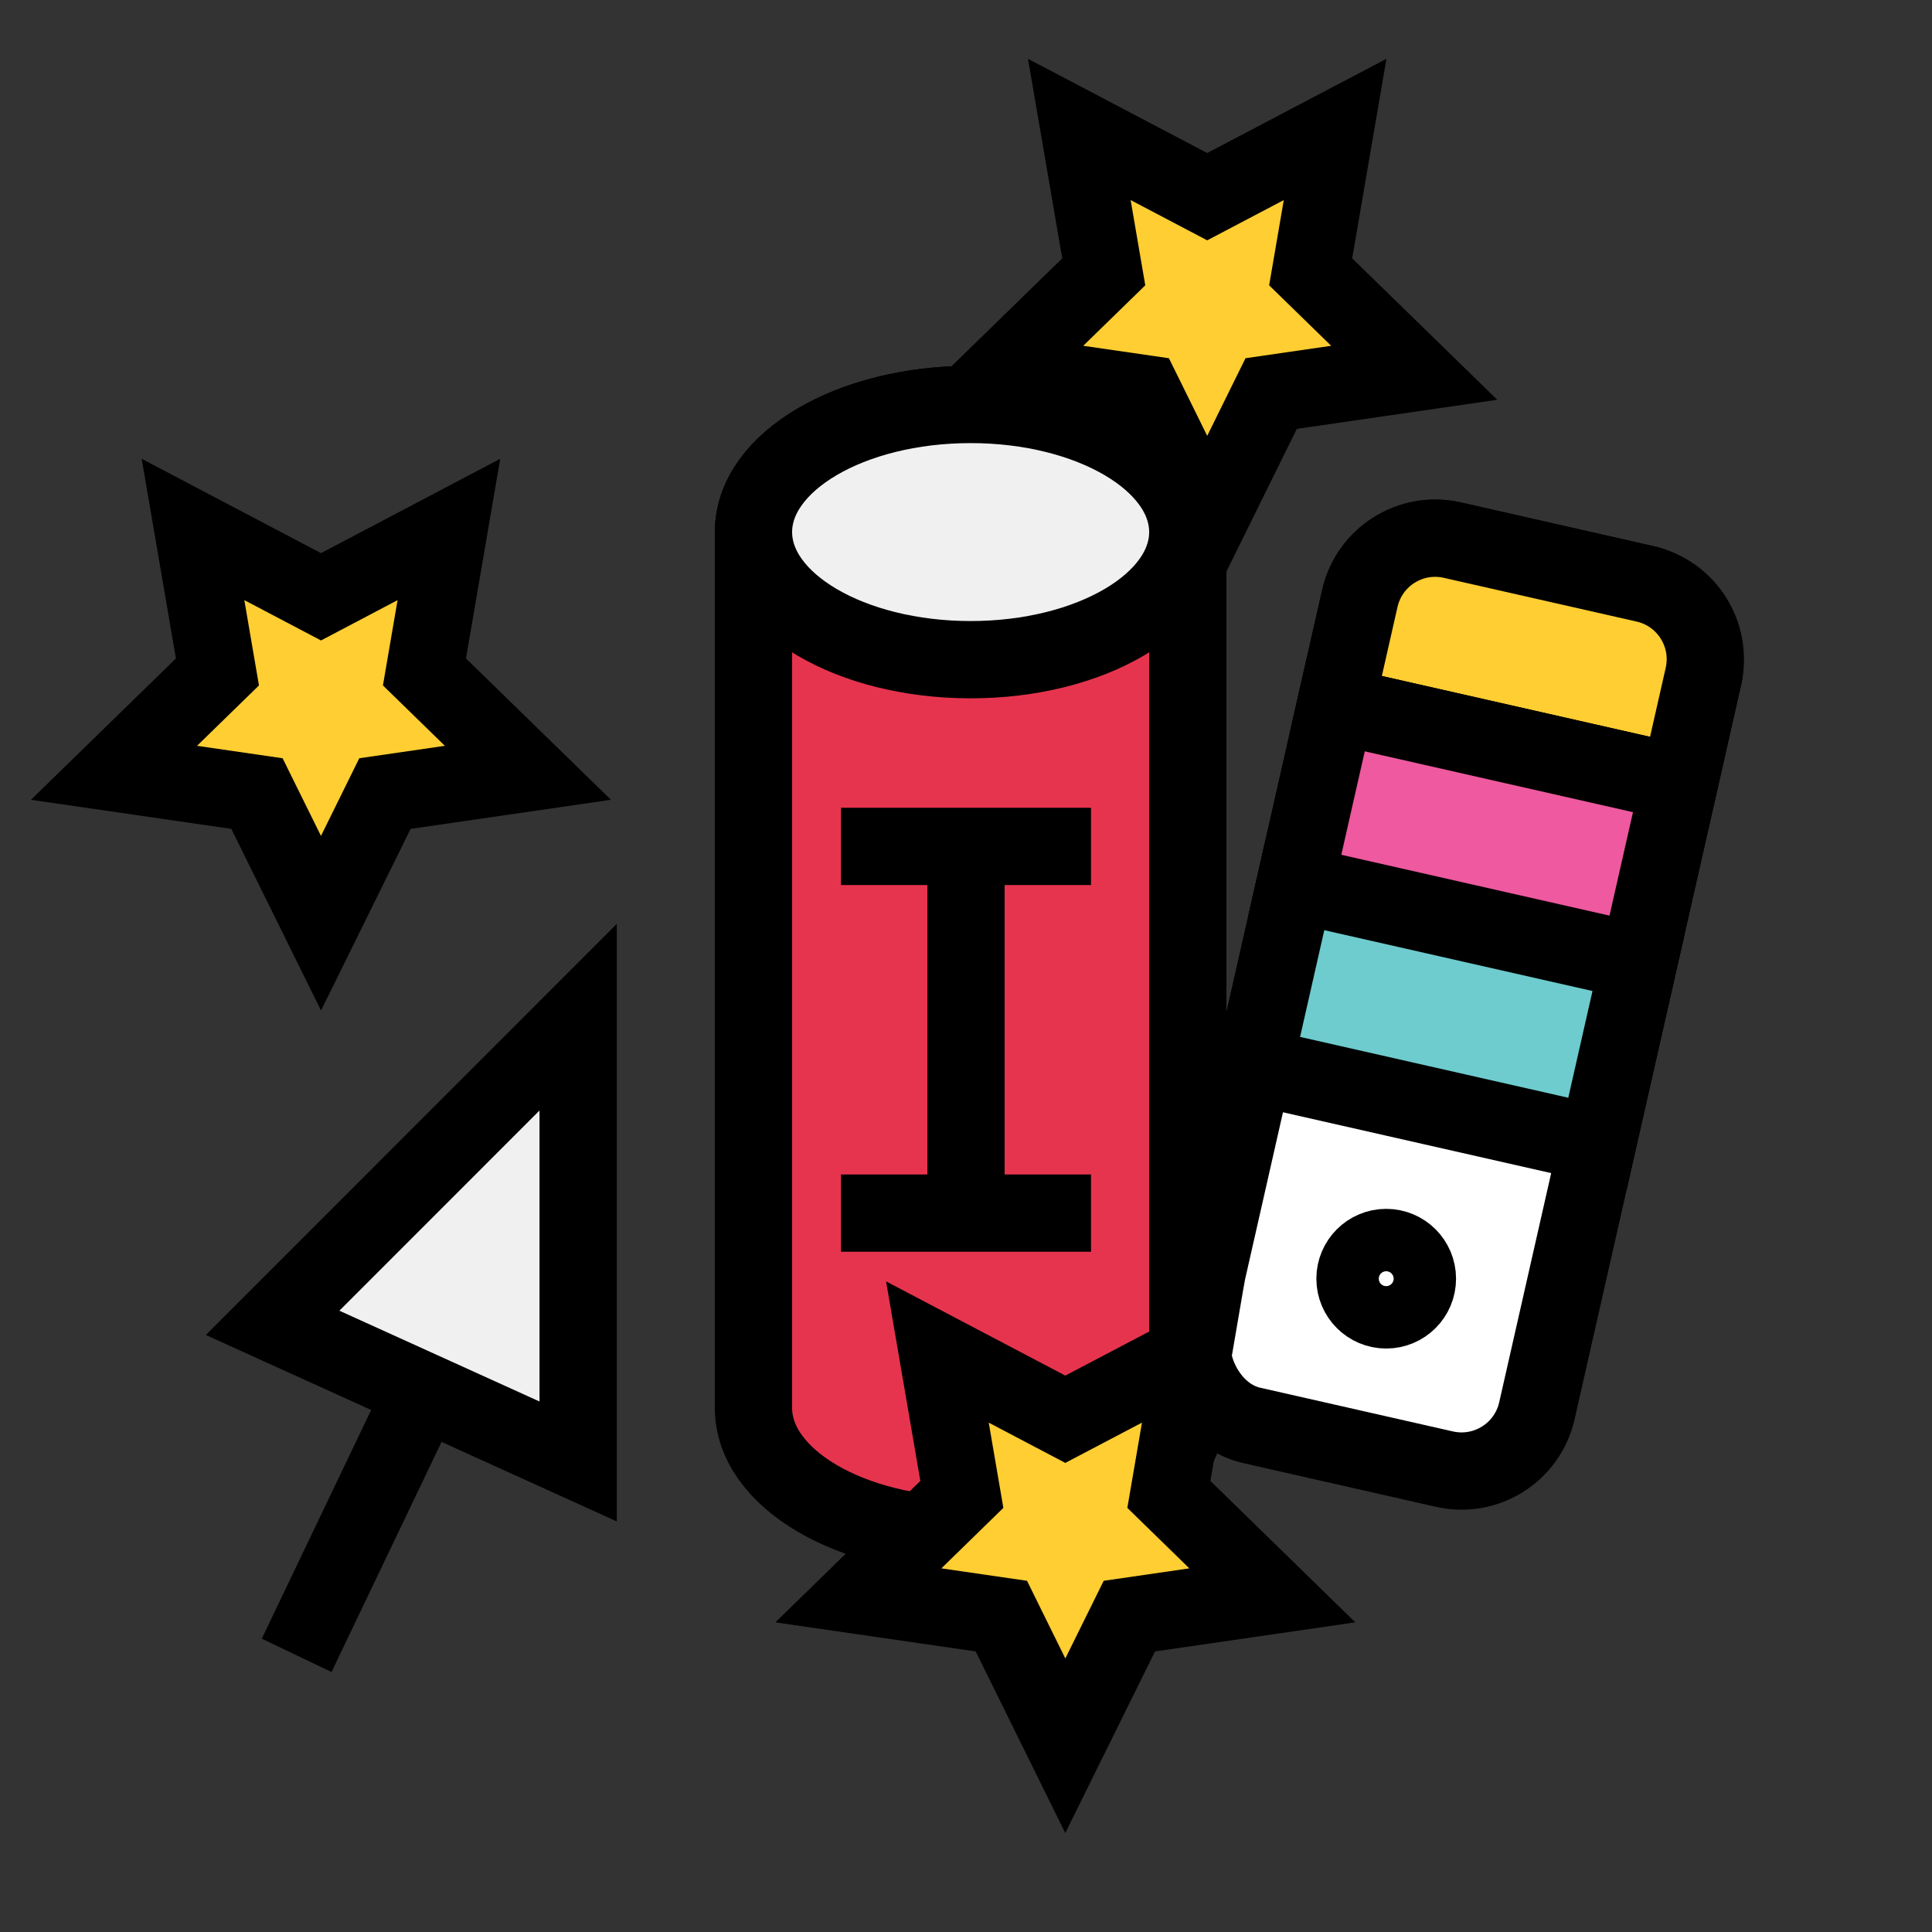 <svg viewBox="0 0 200 200" xmlns="http://www.w3.org/2000/svg" id="Design_kopie"><rect x="0" y="0" width="200" height="200" fill="#333333" stroke="none"/><path stroke-width="8" stroke-miterlimit="10" stroke="#000" fill="#e7344e" d="M100.48,41.87c-12.42,0-22.48,5.91-22.48,13.21v90.68c0,7.3,10.07,13.21,22.48,13.21s22.48-5.91,22.48-13.21V55.08c0-7.3-10.07-13.21-22.48-13.21Z"></path><ellipse stroke-width="8" stroke-miterlimit="10" stroke="#000" fill="#f0f0f0" ry="13.21" rx="22.48" cy="55.08" cx="100.48"></ellipse><line stroke-width="8" stroke-miterlimit="10" stroke="#000" fill="none" y2="87.62" x2="112.94" y1="87.62" x1="87.06"></line><line stroke-width="8" stroke-miterlimit="10" stroke="#000" fill="none" y2="125.58" x2="112.94" y1="125.58" x1="87.06"></line><line stroke-width="8" stroke-miterlimit="10" stroke="#000" fill="none" y2="125.58" x2="100" y1="87.62" x1="100"></line><rect stroke-width="8" stroke-miterlimit="10" stroke="#000" fill="#fff" transform="translate(26.71 -30.58) rotate(12.78)" ry="8" rx="8" height="93.97" width="36.47" y="57" x="131.71"></rect><circle stroke-width="8" stroke-miterlimit="10" stroke="#000" fill="#fff" r="3.23" cy="132.37" cx="143.5"></circle><path stroke-width="8" stroke-miterlimit="10" stroke="#000" fill="#ffce32" transform="translate(18.86 -33.31) rotate(12.78)" d="M147.96,57.93h20.47c4.42,0,8,3.58,8,8v11.33h-36.47v-11.33c0-4.42,3.58-8,8-8Z"></path><rect stroke-width="8" stroke-miterlimit="10" stroke="#000" fill="#ee599f" transform="translate(22.93 -31.9) rotate(12.78)" height="19.33" width="36.47" y="76.78" x="135.68"></rect><rect stroke-width="8" stroke-miterlimit="10" stroke="#000" fill="#6ecbce" transform="translate(26.92 -30.51) rotate(12.78)" height="19.33" width="36.47" y="95.29" x="131.49"></rect><polygon stroke-width="8" stroke-miterlimit="10" stroke="#000" fill="#f0f0f0" points="59.85 151.29 59.85 105.3 28.22 136.94 45.04 144.57 59.85 151.29"></polygon><line stroke-width="8" stroke-miterlimit="10" stroke="#000" fill="none" y2="143.63" x2="43.97" y1="171.36" x1="30.71"></line><polygon stroke-width="8" stroke-miterlimit="10" stroke="#000" fill="#ffce32" points="33.23 61.78 46.47 54.81 43.94 69.56 54.65 80 39.85 82.15 33.23 95.57 26.6 82.15 11.8 80 22.51 69.56 19.98 54.81 33.23 61.78"></polygon><polygon stroke-width="8" stroke-miterlimit="10" stroke="#000" fill="#ffce32" points="110.28 146.92 123.53 139.96 121 154.7 131.71 165.15 116.91 167.3 110.28 180.72 103.66 167.3 88.86 165.15 99.57 154.7 97.04 139.96 110.28 146.92"></polygon><polygon stroke-width="8" stroke-miterlimit="10" stroke="#000" fill="#ffce32" points="124.97 20.36 138.21 13.4 135.68 28.14 146.4 38.59 131.59 40.74 124.97 54.16 118.35 40.74 103.54 38.59 114.26 28.14 111.73 13.4 124.97 20.36"></polygon></svg>
